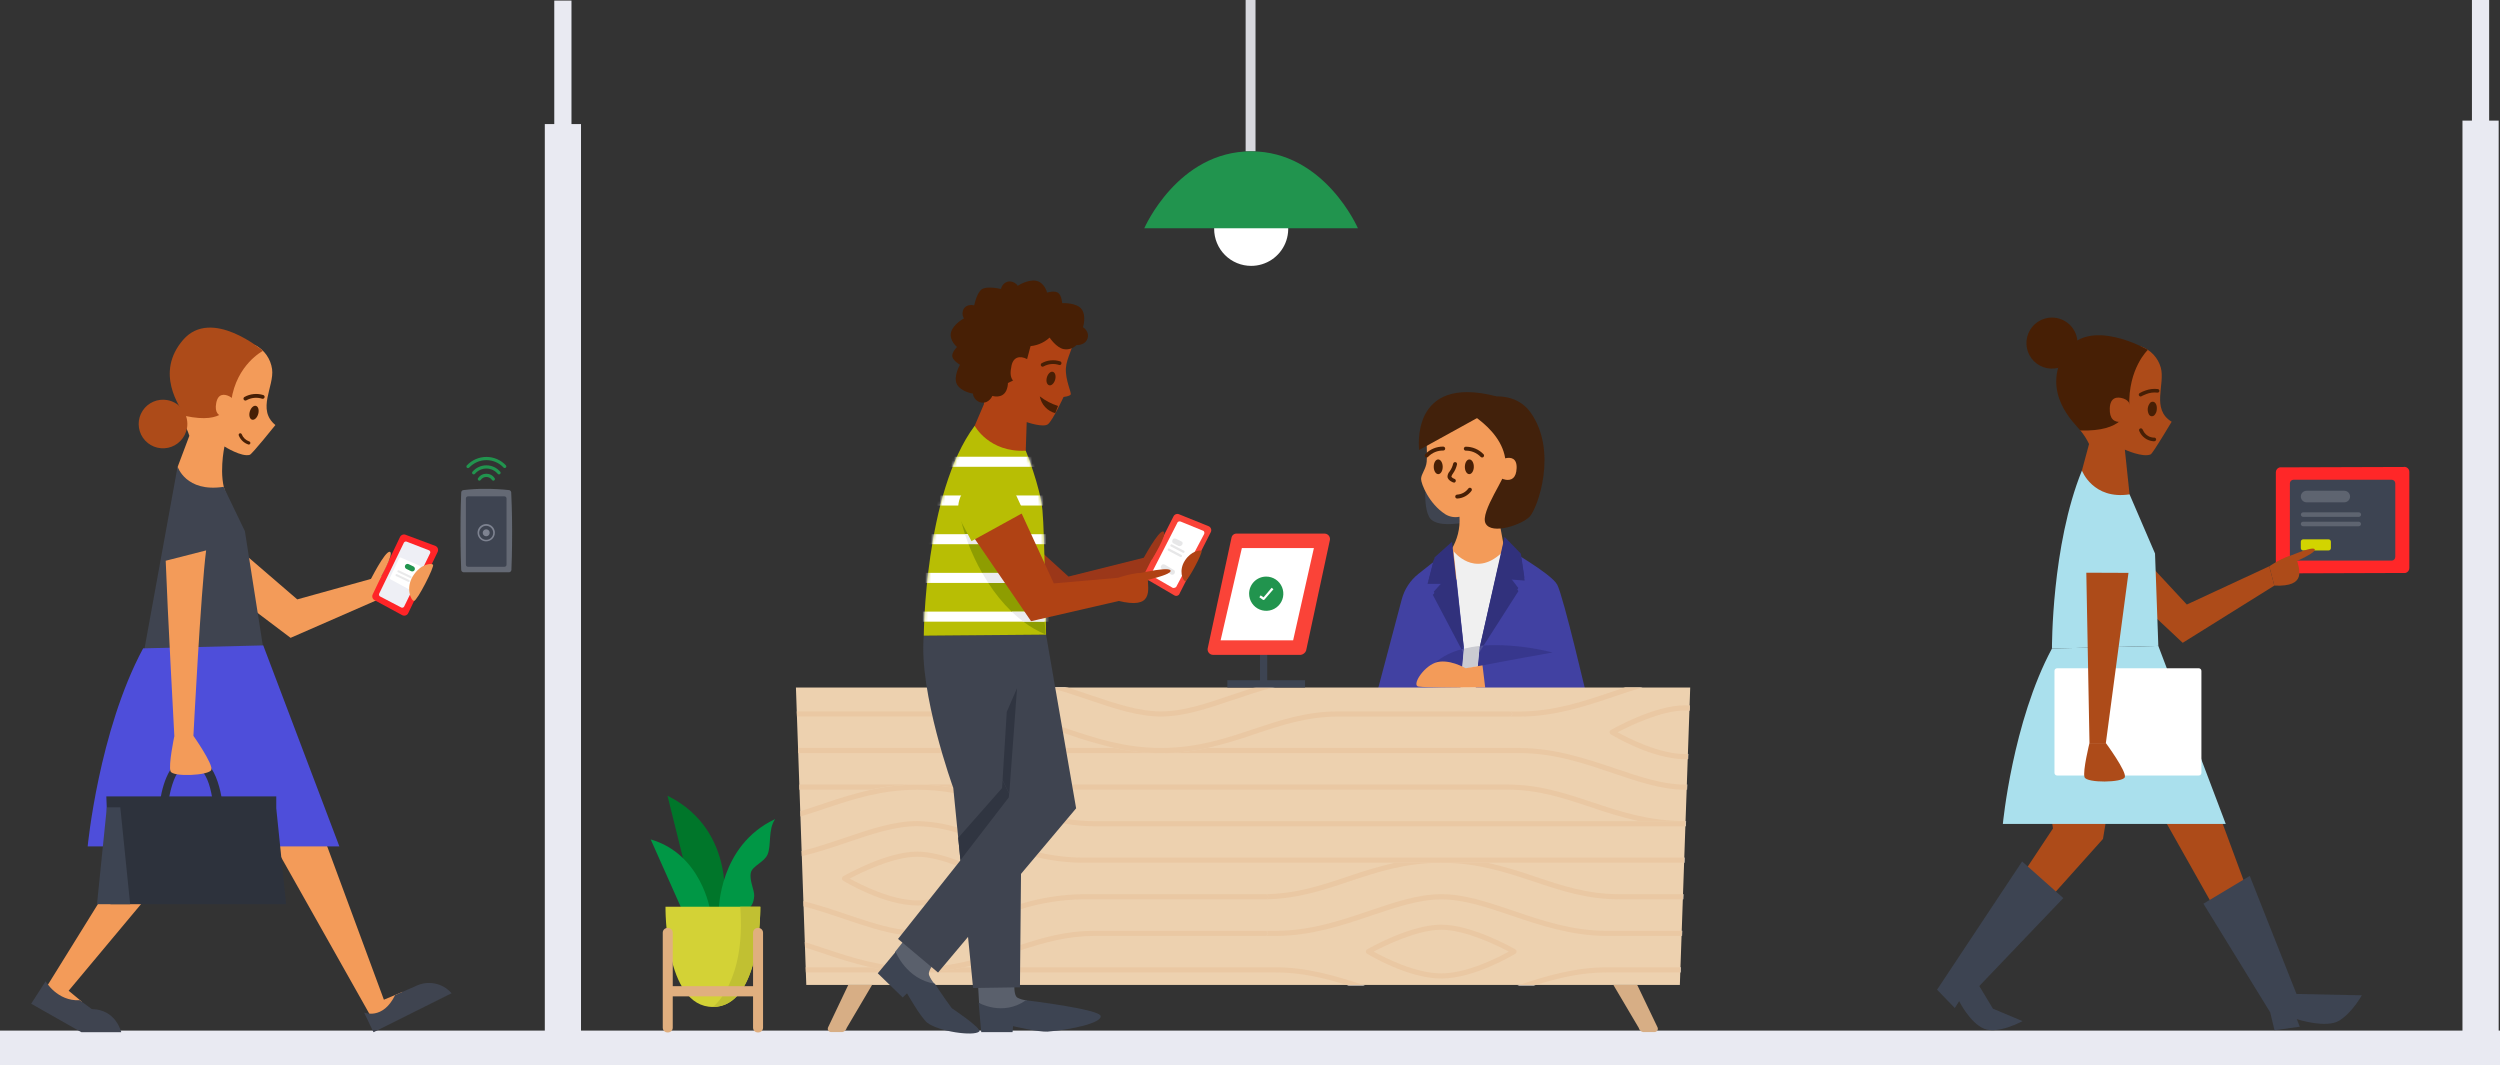 <?xml version="1.0" encoding="UTF-8"?> <svg xmlns="http://www.w3.org/2000/svg" width="866" height="369" viewBox="0 0 866 369" fill="none"><rect x="0" y="0" width="866" height="369" fill="#333333" stroke="none"/><g clip-path="url(#clip0_112_1783)"><path d="M533 266C542.13 262.84 550.17 243.43 550.17 243.43C550.17 243.43 541.57 206.43 539.4 202.5C537.23 198.57 521.19 189.5 521.19 189.5L502.99 189.59L491.4 198.74C488.54 200.991 486.49 204.111 485.56 207.63L476.77 240.8C485.34 240.51 496.52 247.01 506.84 253.5C518 260.56 528.24 267.61 533 266Z" fill="#4141A2"></path><path d="M518.94 176.73C516.25 179.48 498.09 184.65 495.08 179.09C492.07 173.53 495.08 161.31 494.24 159.18L518.94 176.73Z" fill="#3F4450"></path><path d="M522 171.53C520.654 172.918 519.488 174.47 518.53 176.15L521.15 190.39C521.15 190.39 518.76 203.27 508.69 202.16C498.62 201.05 502.69 190.48 502.69 190.48C504.825 187.048 505.833 183.033 505.57 179C503.891 179.35 502.142 179.046 500.68 178.15C495 174.51 492.26 167.59 492.26 165.91C492.26 164.23 493.97 162.47 494.2 159.99C494.58 155.73 493.56 150.47 494.89 146.77C495.513 145.062 496.538 143.528 497.878 142.3C499.218 141.071 500.834 140.183 502.59 139.71C502.59 139.71 518.94 140.8 523.45 148.12C527.96 155.44 522 171.53 522 171.53Z" fill="#F39B59"></path><path d="M529.85 179C527.16 181.75 516.8 185.33 514.63 181.37C512.46 177.41 522.34 164.49 521.52 162.37C522.74 148.78 504.99 140.83 504.99 140.83C504.99 140.83 521.75 131.83 529.99 142.6C539.91 156.15 532.55 176.24 529.85 179Z" fill="#42210B"></path><path d="M507.43 161.57C507.37 162.98 508.03 164.17 508.88 164.24C509.73 164.31 510.48 163.24 510.53 161.82C510.58 160.4 509.93 159.22 509.07 159.15C508.21 159.08 507.48 160.15 507.43 161.57Z" fill="#471F05"></path><path d="M504.77 172.7C504.681 172.7 504.592 172.682 504.51 172.648C504.427 172.614 504.352 172.564 504.289 172.501C504.226 172.438 504.176 172.363 504.142 172.28C504.108 172.198 504.09 172.109 504.09 172.02C504.09 171.839 504.161 171.665 504.289 171.536C504.416 171.406 504.589 171.333 504.77 171.33C505.529 171.282 506.268 171.069 506.935 170.704C507.602 170.34 508.18 169.833 508.63 169.22C508.739 169.075 508.9 168.98 509.079 168.955C509.259 168.929 509.44 168.976 509.585 169.085C509.73 169.194 509.825 169.355 509.85 169.535C509.876 169.714 509.829 169.895 509.72 170.04C509.142 170.821 508.398 171.464 507.543 171.924C506.687 172.384 505.74 172.649 504.77 172.7V172.7Z" fill="#471F05"></path><path d="M513.39 158.47C513.291 158.47 513.194 158.448 513.104 158.407C513.014 158.365 512.934 158.305 512.87 158.23C512.198 157.538 511.39 156.993 510.496 156.628C509.603 156.263 508.644 156.087 507.68 156.11C507.513 156.09 507.358 156.009 507.246 155.883C507.135 155.756 507.073 155.594 507.073 155.425C507.073 155.256 507.135 155.094 507.246 154.967C507.358 154.841 507.513 154.76 507.68 154.74C508.84 154.727 509.991 154.952 511.06 155.401C512.13 155.85 513.097 156.513 513.9 157.35C513.964 157.42 514.012 157.502 514.042 157.591C514.073 157.681 514.084 157.776 514.075 157.87C514.067 157.964 514.039 158.055 513.993 158.138C513.948 158.221 513.885 158.293 513.81 158.35C513.688 158.437 513.54 158.479 513.39 158.47V158.47Z" fill="#471F05"></path><path d="M499.75 161.57C499.8 162.98 499.15 164.17 498.29 164.24C497.43 164.31 496.7 163.24 496.65 161.82C496.6 160.4 497.24 159.22 498.1 159.15C498.96 159.08 499.7 160.15 499.75 161.57Z" fill="#471F05"></path><path d="M494.24 158.47C494.079 158.472 493.922 158.415 493.8 158.31C493.725 158.253 493.662 158.181 493.617 158.098C493.571 158.015 493.543 157.924 493.534 157.83C493.526 157.736 493.537 157.641 493.567 157.551C493.598 157.462 493.646 157.38 493.71 157.31C494.513 156.473 495.48 155.81 496.55 155.361C497.619 154.912 498.77 154.687 499.93 154.7C500.109 154.707 500.279 154.781 500.406 154.907C500.534 155.032 500.61 155.201 500.62 155.38C500.621 155.469 500.605 155.558 500.572 155.641C500.539 155.724 500.49 155.8 500.428 155.864C500.366 155.928 500.291 155.979 500.209 156.014C500.127 156.05 500.039 156.069 499.95 156.07C498.985 156.047 498.027 156.223 497.133 156.588C496.24 156.953 495.432 157.498 494.76 158.19C494.7 158.273 494.623 158.342 494.532 158.39C494.442 158.439 494.342 158.466 494.24 158.47Z" fill="#471F05"></path><path d="M503.63 167.12H503.41C503.23 167.06 501.68 166.5 501.41 165.26C501.392 164.54 501.653 163.841 502.14 163.31C502.731 162.508 503.15 161.592 503.37 160.62C503.409 160.444 503.513 160.289 503.661 160.187C503.81 160.085 503.992 160.043 504.17 160.07C504.258 160.087 504.342 160.121 504.417 160.17C504.492 160.22 504.556 160.283 504.607 160.358C504.657 160.432 504.692 160.516 504.709 160.603C504.727 160.691 504.727 160.782 504.71 160.87C504.458 162.02 503.971 163.106 503.28 164.06C503.049 164.36 502.873 164.699 502.76 165.06C502.81 165.37 503.4 165.73 503.81 165.87C503.968 165.918 504.102 166.022 504.189 166.162C504.276 166.302 504.309 166.469 504.282 166.631C504.255 166.794 504.17 166.941 504.043 167.046C503.916 167.15 503.755 167.205 503.59 167.2L503.63 167.12Z" fill="#471F05"></path><path d="M511.83 144.72L491.6 155.88C491.6 155.88 488.07 129.4 518.38 137.3L511.83 144.72Z" fill="#42210B"></path><path d="M502.71 188.53L496.64 193.97L494.5 202.25H499.75L496.32 206.04L506.88 226.09L502.71 188.53Z" fill="#31317C"></path><path d="M521.16 186.82L526.89 192.71L528.14 201.11L522.9 200.71L525.99 204.76L512.34 226.09L521.16 186.82Z" fill="#31317C"></path><path d="M503.49 190.92C503.49 190.92 510.69 200.29 520.04 191.62L512.47 224.73L509.35 258L504.35 256L507.12 224.75L503.52 190.94" fill="#F0F0F0"></path><path d="M502.98 187.66L496.98 193.03L494.87 201.2H500.05L496.66 204.94L507.09 224.73L502.98 187.66Z" fill="#31317C"></path><path d="M521.18 185.97L526.83 191.79L528.06 200.08L522.9 199.69L525.94 203.68L512.47 224.73L521.18 185.97Z" fill="#31317C"></path><path d="M521.54 166.19C523.62 166.5 525.24 165.58 525.36 162.13C525.48 158.68 523.36 158.26 521.31 158.78C519.26 159.3 518.68 160.78 518.87 162.78C519.06 164.78 519.46 165.85 521.54 166.16" fill="#F39B59"></path><path d="M507.07 224.69L506.74 224.78L506.88 226.09L506.26 224.91C502.919 225.758 499.808 227.336 497.15 229.53C498.101 229.399 499.06 229.338 500.02 229.35C502.308 229.298 504.564 229.902 506.52 231.09L507.09 224.73L507.07 224.69ZM512.75 224.35L512.48 224.77L512.36 226.1L512.75 224.35ZM518.34 223.47C516.89 223.47 515.42 223.47 513.95 223.64L512.36 226.12L511.92 230.82C520.69 229.06 537.82 226.02 537.82 226.02C531.451 224.399 524.912 223.543 518.34 223.47" fill="#37378D"></path><path d="M506.74 224.78L506.26 224.91L506.88 226.09L506.74 224.78Z" fill="#4F5099"></path><path d="M513.94 223.6L513.15 223.67L512.74 224.31L512.35 226.06L513.94 223.58" fill="#4F5099"></path><path d="M512.7 223.71C510.805 223.911 508.927 224.245 507.08 224.71V224.71L506.51 231.07C506.833 231.272 507.143 231.492 507.44 231.73C508.26 231.51 509.85 231.17 511.9 230.73L512.34 226.03L512.46 224.7L512.69 223.7" fill="#CACBD1"></path><path d="M513.15 223.67H512.7L512.47 224.67L512.74 224.25L513.15 223.61" fill="#4F5099"></path><path d="M514.47 238.15L505.56 238.23C505.56 238.23 493.74 238.17 491.37 237.83C489 237.49 492.76 231.27 497.11 229.59C501.64 227.91 507.68 231.48 507.68 231.48L513.54 230.48L514.47 238.15Z" fill="#F39B59"></path><path d="M870 357H0V369H870V357Z" fill="#E9EAF2"></path><path d="M197.96 0.2H192V363.08H197.96V0.2Z" fill="#E9EAF2"></path><path d="M201.26 42.98H188.72V363.07H201.26V42.98Z" fill="#E9EAF2"></path><path d="M862.24 -1H856.28V361.88H862.24V-1Z" fill="#E9EAF2"></path><path d="M865.54 41.78H853V361.87H865.54V41.78Z" fill="#E9EAF2"></path><path d="M420.58 79.27C420.58 76.732 421.332 74.252 422.742 72.142C424.152 70.032 426.156 68.388 428.5 67.417C430.845 66.445 433.424 66.191 435.913 66.686C438.402 67.181 440.688 68.403 442.482 70.198C444.276 71.992 445.498 74.278 445.993 76.767C446.488 79.256 446.234 81.835 445.263 84.18C444.292 86.524 442.648 88.528 440.538 89.938C438.428 91.347 435.948 92.1 433.41 92.1C431.725 92.101 430.056 91.77 428.499 91.126C426.941 90.482 425.527 89.537 424.335 88.345C423.143 87.153 422.198 85.739 421.554 84.181C420.91 82.624 420.579 80.955 420.58 79.27V79.27Z" fill="white"></path><path d="M434.91 0H431.49V52.42H434.91V0Z" fill="#D7D8DE"></path><path d="M396.38 79.07C396.38 79.07 407.91 52.42 433.38 52.42C458.85 52.42 470.38 79.07 470.38 79.07H396.38Z" fill="#21944E"></path><path d="M134.65 206.09L100.66 220.95L68.11 196.38L72.11 181.06L102.97 207.63L133.32 199.2L134.65 206.09Z" fill="#F39B59"></path><path d="M139.38 213.12L129.8 207.93C129.444 207.755 129.171 207.448 129.038 207.074C128.906 206.701 128.924 206.29 129.09 205.93L138.57 186C138.749 185.635 139.065 185.356 139.449 185.223C139.833 185.09 140.254 185.114 140.62 185.29L150.91 189.14C151.262 189.319 151.532 189.626 151.665 189.998C151.797 190.37 151.781 190.779 151.62 191.14L141.43 212.35C141.348 212.537 141.229 212.705 141.081 212.846C140.933 212.986 140.758 213.095 140.567 213.167C140.376 213.239 140.173 213.271 139.969 213.263C139.765 213.255 139.565 213.207 139.38 213.12V213.12Z" fill="#FF2427"></path><path d="M139 210.44L131.7 206.63C131.521 206.544 131.384 206.39 131.318 206.202C131.253 206.015 131.264 205.809 131.35 205.63L139.9 188C139.99 187.825 140.144 187.69 140.329 187.623C140.515 187.556 140.719 187.562 140.9 187.64L148.63 190.64C148.719 190.682 148.8 190.741 148.866 190.814C148.933 190.887 148.984 190.972 149.018 191.065C149.051 191.158 149.066 191.257 149.061 191.355C149.056 191.454 149.032 191.551 148.99 191.64L139.99 210.12C139.895 210.287 139.74 210.413 139.557 210.472C139.374 210.532 139.175 210.52 139 210.44V210.44Z" fill="#EEEFF5"></path><path d="M135.08 200.11L138.31 193.35C138.334 193.299 138.367 193.253 138.409 193.215C138.45 193.177 138.499 193.148 138.553 193.129C138.606 193.11 138.662 193.103 138.718 193.106C138.775 193.11 138.83 193.125 138.88 193.15L145.44 196C145.542 196.05 145.62 196.137 145.657 196.244C145.694 196.351 145.688 196.468 145.64 196.57L142.21 203.93C142.188 203.982 142.155 204.029 142.113 204.068C142.072 204.107 142.023 204.137 141.969 204.155C141.915 204.174 141.858 204.182 141.802 204.177C141.745 204.173 141.69 204.157 141.64 204.13L135.27 200.68C135.22 200.656 135.175 200.621 135.138 200.579C135.101 200.537 135.073 200.488 135.055 200.435C135.037 200.382 135.03 200.326 135.035 200.27C135.039 200.214 135.054 200.16 135.08 200.11" fill="white"></path><path d="M142.41 197.86L140.77 197.07C140.551 196.965 140.383 196.778 140.302 196.549C140.222 196.32 140.235 196.069 140.34 195.85C140.445 195.631 140.632 195.463 140.861 195.382C141.09 195.302 141.341 195.315 141.56 195.42L143.2 196.21C143.419 196.315 143.587 196.502 143.668 196.731C143.748 196.96 143.735 197.211 143.63 197.43C143.525 197.649 143.338 197.817 143.109 197.898C142.88 197.978 142.629 197.965 142.41 197.86Z" fill="#21944E"></path><path d="M142.06 200.22L137.85 198.22C137.766 198.177 137.701 198.103 137.671 198.013C137.641 197.923 137.648 197.825 137.69 197.74C137.71 197.697 137.739 197.659 137.774 197.628C137.81 197.596 137.851 197.572 137.896 197.558C137.941 197.543 137.988 197.537 138.035 197.541C138.082 197.545 138.128 197.558 138.17 197.58L142.37 199.58C142.454 199.623 142.519 199.697 142.549 199.787C142.578 199.877 142.572 199.975 142.53 200.06C142.511 200.102 142.483 200.14 142.449 200.172C142.415 200.204 142.374 200.228 142.331 200.244C142.287 200.26 142.24 200.267 142.194 200.264C142.147 200.262 142.102 200.25 142.06 200.23" fill="#E9E9EA"></path><path d="M141.41 201.55L137.21 199.55C137.167 199.53 137.129 199.501 137.097 199.466C137.066 199.431 137.041 199.39 137.026 199.345C137.01 199.301 137.003 199.253 137.005 199.206C137.008 199.159 137.02 199.113 137.04 199.07C137.06 199.027 137.089 198.989 137.124 198.957C137.159 198.926 137.2 198.901 137.245 198.886C137.289 198.87 137.337 198.863 137.384 198.865C137.431 198.868 137.477 198.88 137.52 198.9L141.72 200.9C141.804 200.943 141.869 201.017 141.901 201.106C141.932 201.195 141.928 201.294 141.89 201.38C141.87 201.423 141.841 201.461 141.806 201.492C141.77 201.524 141.729 201.548 141.684 201.563C141.639 201.578 141.592 201.583 141.545 201.579C141.498 201.576 141.452 201.562 141.41 201.54" fill="#E9E9EA"></path><path d="M128.13 201.29C128.13 201.29 133.36 190.75 135.04 191.15C136.72 191.55 131.41 200.83 131.41 200.83L128.13 201.29Z" fill="#F39B59"></path><path d="M150 195.6C150.6 196.23 144.47 208.22 143.42 208.15C142.37 208.08 140.42 203.71 143.06 199.51C145.7 195.31 149.39 195 150 195.6Z" fill="#F39B59"></path><path d="M86.54 157.54C83.74 158.44 77.75 154.66 77.75 154.66C77.75 154.66 75.52 165.08 78.42 171.34C78.42 171.34 78.86 183.76 69.42 180.68C59.98 177.6 61.59 161.59 61.59 161.59L65.59 150.96C65.022 149.158 64.229 147.434 63.23 145.83C63.23 145.83 60.88 129.26 66.72 123.22C72.56 117.18 88.38 119.53 88.38 119.53C89.954 120.349 91.309 121.534 92.331 122.985C93.352 124.437 94.01 126.112 94.25 127.87C95.05 133.87 88.8 141.87 95.4 147.23C95.4 147.23 87.35 157.29 86.54 157.54" fill="#F39B59"></path><path d="M89.47 143.31C89.13 144.64 88.18 145.57 87.36 145.39C86.54 145.21 86.15 144 86.5 142.67C86.85 141.34 87.79 140.4 88.61 140.58C89.43 140.76 89.82 141.98 89.47 143.31Z" fill="#471F05"></path><path d="M85 138.76C85.131 138.759 85.26 138.721 85.37 138.65C86.194 138.194 87.103 137.912 88.04 137.821C88.978 137.73 89.924 137.832 90.82 138.12C90.99 138.168 91.171 138.146 91.325 138.06C91.479 137.973 91.592 137.83 91.64 137.66C91.688 137.49 91.666 137.308 91.58 137.155C91.494 137.001 91.35 136.888 91.18 136.84C90.099 136.502 88.959 136.39 87.832 136.511C86.706 136.631 85.616 136.981 84.63 137.54C84.558 137.588 84.495 137.65 84.447 137.723C84.399 137.795 84.365 137.877 84.348 137.962C84.332 138.048 84.332 138.136 84.349 138.221C84.367 138.307 84.401 138.388 84.45 138.46C84.509 138.552 84.59 138.628 84.686 138.681C84.783 138.733 84.891 138.76 85 138.76V138.76Z" fill="#471F05"></path><path d="M50 225L61.52 161.64C61.52 161.64 64.35 170.64 77.44 168.64L84.83 183.99L91.24 224.9L50 225Z" fill="#3F4450"></path><path d="M91.11 121.53C91.11 121.53 81.95 126.19 80.11 138.76C78.9 140.5 78.11 147.08 64.11 144.07C62.27 140.98 53.57 129.18 63.42 117.74C73.27 106.3 91.11 121.53 91.11 121.53Z" fill="#AD4B19"></path><path d="M64.74 148.38C64.442 150.02 63.664 151.535 62.505 152.733C61.346 153.931 59.856 154.758 58.227 155.109C56.597 155.459 54.9 155.318 53.35 154.704C51.8 154.089 50.468 153.028 49.522 151.655C48.576 150.282 48.059 148.66 48.036 146.993C48.013 145.326 48.486 143.689 49.394 142.291C50.301 140.893 51.604 139.796 53.136 139.139C54.668 138.482 56.361 138.294 58 138.6C60.193 139.001 62.138 140.257 63.407 142.09C64.677 143.923 65.166 146.186 64.77 148.38" fill="#AD4B19"></path><path d="M77.69 144.31C75.69 144.18 74.29 142.97 74.89 139.65C75.49 136.33 77.63 136.38 79.45 137.29C81.27 138.2 81.55 139.73 80.94 141.64C80.33 143.55 79.74 144.45 77.69 144.31" fill="#F39B59"></path><path d="M139.48 343.56L135.92 349.89L129.08 353.19L83.12 271.63L105.28 271.39L132.98 346.3L139.48 343.56Z" fill="#F39B59"></path><path d="M68.07 290.19L23.78 343.19L28.37 347L22.67 350.49L15.12 343.49L50.47 286.49C50.47 286.49 49 278.1 47.71 267.31C46.05 253.31 71.8 267.8 71.8 267.8L68.07 290.19Z" fill="#F39B59"></path><path d="M91.19 223.57L117.56 293.2H30.37C30.37 293.2 34.17 253.28 49.58 224.59L91.19 223.57Z" fill="#4E4EDA"></path><path d="M42 357.56H28.2L10.8 347.69L15.8 339.91C15.8 339.91 19.8 346.91 27.64 346.48L31.79 349.55C40.24 349.67 42 357.56 42 357.56Z" fill="#3F4450"></path><path d="M156.43 344.06L129.38 357.56L126.13 350.76C126.13 350.76 132.62 353.44 136.86 344.71L143.93 341.61C145.989 340.57 148.337 340.246 150.601 340.689C152.865 341.133 154.916 342.319 156.43 344.06Z" fill="#3F4450"></path><path d="M95.7 275.88V280.01L99.11 313.21H95.7H87.44H38.26L36.83 275.88H95.7Z" fill="#2D323C"></path><path d="M41.67 279.65H37.01L33.6 313.21H45.08L41.67 279.65Z" fill="#3D4452"></path><path d="M74.34 285.93V283.93C74.16 282.13 74.16 281.23 73.98 279.44C73.44 275.44 72.55 270.29 70.39 267.59C69.948 266.963 69.377 266.437 68.716 266.047C68.055 265.657 67.318 265.411 66.555 265.327C65.793 265.243 65.02 265.322 64.29 265.559C63.56 265.795 62.889 266.184 62.32 266.7C60.16 268.85 58.9 274.05 58.32 277.82C58.112 278.885 57.992 279.965 57.96 281.05V283.39C57.96 284.29 57.78 285 57.78 285.9C57.78 288.77 54.78 288.77 54.78 285.9C54.78 278.72 56.21 269.75 60.16 265.08C63.21 261.49 67.7 260.95 71.16 263.82C74.16 266.34 75.83 271.18 76.72 276.03C77.287 279.29 77.588 282.591 77.62 285.9C77.44 288.77 74.39 288.77 74.39 285.9" fill="#2D323C"></path><path d="M60.4 255.13C60.4 255.03 57.98 210.65 57.4 194.24L71.4 190.66C69.58 204.51 67 254.89 67 254.89C67 254.89 73.88 264.69 73.21 266.66C72.54 268.63 59.88 269.25 59.08 267.19C58.28 265.13 60.36 255.13 60.36 255.13H60.4Z" fill="#F39B59"></path><path d="M177.08 170.53C177.056 170.324 176.96 170.133 176.807 169.992C176.655 169.85 176.457 169.768 176.25 169.76C173.54 169.465 170.816 169.325 168.09 169.34C165.587 169.316 163.085 169.456 160.6 169.76C160.392 169.766 160.193 169.848 160.04 169.989C159.888 170.131 159.792 170.323 159.77 170.53C159.69 172.2 159.52 176.9 159.52 184.05C159.52 191.2 159.69 195.72 159.76 197.47C159.795 197.703 159.918 197.913 160.105 198.057C160.291 198.2 160.526 198.266 160.76 198.24H176.15C176.384 198.269 176.621 198.204 176.808 198.06C176.995 197.916 177.118 197.704 177.15 197.47C177.23 195.72 177.4 191.06 177.4 184.05C177.4 177.04 177.15 172.2 177.08 170.53Z" fill="#646974"></path><path d="M174.75 171.94H162.09C161.698 171.94 161.38 172.258 161.38 172.65V195.62C161.38 196.012 161.698 196.33 162.09 196.33H174.75C175.142 196.33 175.46 196.012 175.46 195.62V172.65C175.46 172.258 175.142 171.94 174.75 171.94Z" fill="#3E4451"></path><path d="M169.35 184.57C169.35 184.754 169.295 184.934 169.193 185.087C169.091 185.24 168.946 185.359 168.776 185.429C168.606 185.5 168.419 185.518 168.239 185.482C168.058 185.446 167.892 185.358 167.762 185.228C167.632 185.098 167.544 184.932 167.508 184.751C167.472 184.571 167.49 184.384 167.561 184.214C167.631 184.044 167.75 183.899 167.903 183.797C168.056 183.694 168.236 183.64 168.42 183.64C168.542 183.639 168.664 183.662 168.777 183.708C168.891 183.754 168.994 183.823 169.081 183.909C169.167 183.996 169.236 184.099 169.282 184.212C169.328 184.326 169.351 184.447 169.35 184.57V184.57Z" fill="#7E8391"></path><path d="M168.42 185.76C168.182 185.76 167.95 185.689 167.752 185.557C167.555 185.425 167.401 185.237 167.31 185.017C167.22 184.797 167.197 184.555 167.244 184.322C167.291 184.089 167.406 183.875 167.575 183.708C167.744 183.541 167.959 183.427 168.192 183.382C168.425 183.337 168.667 183.362 168.886 183.454C169.105 183.547 169.292 183.702 169.423 183.901C169.553 184.099 169.622 184.332 169.62 184.57C169.617 184.887 169.49 185.189 169.265 185.412C169.04 185.635 168.736 185.76 168.42 185.76V185.76ZM168.42 183.91C168.327 183.899 168.233 183.907 168.144 183.935C168.054 183.962 167.972 184.009 167.902 184.071C167.832 184.133 167.776 184.209 167.737 184.294C167.699 184.379 167.679 184.472 167.679 184.565C167.679 184.659 167.699 184.751 167.737 184.836C167.776 184.922 167.832 184.998 167.902 185.06C167.972 185.122 168.054 185.168 168.144 185.196C168.233 185.223 168.327 185.232 168.42 185.22C168.513 185.232 168.607 185.223 168.696 185.196C168.786 185.168 168.868 185.122 168.938 185.06C169.008 184.998 169.064 184.922 169.103 184.836C169.141 184.751 169.161 184.659 169.161 184.565C169.161 184.472 169.141 184.379 169.103 184.294C169.064 184.209 169.008 184.133 168.938 184.071C168.868 184.009 168.786 183.962 168.696 183.935C168.607 183.907 168.513 183.899 168.42 183.91V183.91Z" fill="#7E8391"></path><path d="M168.42 187.53C167.827 187.53 167.247 187.354 166.753 187.024C166.26 186.695 165.875 186.226 165.648 185.678C165.421 185.13 165.362 184.527 165.478 183.945C165.593 183.363 165.879 182.828 166.299 182.409C166.718 181.989 167.253 181.703 167.835 181.588C168.417 181.472 169.02 181.531 169.568 181.758C170.116 181.985 170.585 182.37 170.914 182.863C171.244 183.357 171.42 183.937 171.42 184.53C171.42 185.326 171.104 186.089 170.541 186.651C169.979 187.214 169.216 187.53 168.42 187.53ZM168.42 182.14C167.939 182.14 167.47 182.283 167.07 182.55C166.67 182.817 166.359 183.196 166.175 183.64C165.991 184.084 165.943 184.573 166.037 185.044C166.131 185.515 166.362 185.948 166.702 186.288C167.042 186.628 167.475 186.86 167.946 186.953C168.417 187.047 168.906 186.999 169.35 186.815C169.794 186.631 170.174 186.32 170.441 185.92C170.708 185.52 170.85 185.051 170.85 184.57C170.85 183.926 170.594 183.307 170.138 182.852C169.683 182.396 169.065 182.14 168.42 182.14Z" fill="#7E8391"></path><path d="M166.05 166.5C165.94 166.498 165.833 166.467 165.74 166.41C165.619 166.327 165.536 166.2 165.508 166.056C165.48 165.912 165.509 165.762 165.59 165.64C165.906 165.166 166.334 164.777 166.836 164.508C167.339 164.238 167.9 164.098 168.47 164.098C169.04 164.098 169.601 164.238 170.104 164.508C170.606 164.777 171.034 165.166 171.35 165.64C171.432 165.762 171.463 165.912 171.434 166.056C171.406 166.201 171.322 166.328 171.2 166.41C171.14 166.451 171.072 166.479 171 166.494C170.929 166.508 170.855 166.508 170.784 166.495C170.64 166.466 170.512 166.382 170.43 166.26C170.214 165.94 169.923 165.679 169.582 165.498C169.241 165.317 168.861 165.222 168.475 165.222C168.089 165.222 167.709 165.317 167.368 165.498C167.027 165.679 166.736 165.94 166.52 166.26C166.467 166.335 166.396 166.396 166.314 166.438C166.233 166.48 166.142 166.501 166.05 166.5V166.5Z" fill="#21944E"></path><path d="M164.09 164.33C163.953 164.332 163.821 164.282 163.72 164.19C163.664 164.143 163.618 164.085 163.585 164.02C163.552 163.955 163.533 163.884 163.528 163.811C163.523 163.738 163.533 163.665 163.558 163.596C163.582 163.527 163.62 163.464 163.67 163.41C164.262 162.714 164.999 162.155 165.828 161.772C166.658 161.388 167.561 161.19 168.475 161.19C169.389 161.19 170.292 161.388 171.121 161.772C171.951 162.155 172.688 162.714 173.28 163.41C173.377 163.523 173.425 163.669 173.414 163.817C173.402 163.966 173.333 164.103 173.22 164.2C173.107 164.297 172.961 164.345 172.813 164.334C172.664 164.322 172.527 164.253 172.43 164.14C171.944 163.563 171.337 163.1 170.653 162.782C169.969 162.464 169.224 162.299 168.47 162.299C167.716 162.299 166.971 162.464 166.287 162.782C165.603 163.1 164.996 163.563 164.51 164.14C164.458 164.2 164.393 164.248 164.321 164.281C164.248 164.314 164.17 164.331 164.09 164.33V164.33Z" fill="#21944E"></path><path d="M162.11 162.15C161.969 162.151 161.833 162.097 161.73 162C161.626 161.895 161.567 161.753 161.567 161.605C161.567 161.457 161.626 161.315 161.73 161.21C162.597 160.285 163.645 159.547 164.808 159.042C165.972 158.538 167.227 158.278 168.495 158.278C169.763 158.278 171.018 158.538 172.182 159.042C173.345 159.547 174.393 160.285 175.26 161.21C175.351 161.32 175.396 161.461 175.386 161.604C175.376 161.746 175.313 161.879 175.208 161.976C175.103 162.073 174.965 162.127 174.823 162.126C174.68 162.124 174.543 162.069 174.44 161.97C173.678 161.156 172.756 160.506 171.733 160.062C170.709 159.619 169.606 159.39 168.49 159.39C167.374 159.39 166.271 159.619 165.247 160.062C164.224 160.506 163.302 161.156 162.54 161.97C162.486 162.03 162.419 162.077 162.345 162.108C162.271 162.139 162.19 162.153 162.11 162.15V162.15Z" fill="#21944E"></path><path d="M581.9 341.17H279.3L275.71 238.15H585.49L581.9 341.17Z" fill="#EDD1AF"></path><path d="M563.07 238.05L562.78 238.14H568.67L568.99 238.05H563.07" fill="#F7EBDF"></path><path d="M568.71 238.14H562.82L558.91 239.46C548.79 242.88 538.32 246.46 526.36 246.46H522.85C522.974 246.447 523.1 246.46 523.218 246.498C523.337 246.537 523.446 246.6 523.539 246.683C523.632 246.767 523.706 246.869 523.757 246.983C523.808 247.097 523.834 247.22 523.834 247.345C523.834 247.47 523.808 247.593 523.757 247.707C523.706 247.821 523.632 247.923 523.539 248.007C523.446 248.09 523.337 248.153 523.218 248.192C523.1 248.23 522.974 248.243 522.85 248.23H526.36C538.61 248.23 549.7 244.48 559.48 241.17C562.62 240.11 565.7 239.07 568.71 238.17" fill="#EAC8A3"></path><path d="M329.81 271.76H317.73C321.906 271.759 326.075 272.117 330.19 272.83C330.19 272.7 330.01 272.34 329.81 271.76ZM522.1 271.76H371.35L371.66 273.53H522.1C532.97 273.53 541.79 276.53 551.1 279.6C556.493 281.509 561.988 283.119 567.56 284.42H583.62C571.13 284.42 561.23 281.11 551.62 277.91C542.01 274.71 533.17 271.76 522.02 271.76" fill="#EAC8A3"></path><path d="M276.93 273.04L276.94 273.53L276.93 273.04Z" fill="#F7EBDF"></path><path d="M317.73 271.76H276.88V273.04V273.53H301.62C306.89 272.363 312.272 271.769 317.67 271.76" fill="#EAC8A3"></path><path d="M584.48 271.74H584.32L584.26 273.52H584.41L584.48 271.74" fill="#F7EBDF"></path><path d="M325.84 259.09H276.45L276.51 260.87H326.35C326.18 260.29 326.01 259.7 325.84 259.09V259.09ZM526.32 259.09H418.21C407.638 261.463 396.672 261.463 386.1 259.09H369.16L369.47 260.87H526.32C538.25 260.87 548.72 264.41 558.85 267.87C567.5 270.79 575.68 273.56 583.66 273.56H584.26L584.32 271.78H583.66C575.97 271.78 567.93 269.05 559.42 266.17C549.63 262.86 538.55 259.11 526.32 259.11" fill="#EAC8A3"></path><path d="M584.84 261.17H584.69L584.62 262.95H584.78L584.84 261.17V261.17ZM585.27 244.38L585.21 246.15H585.35L585.42 244.38H585.27" fill="#F7EBDF"></path><path d="M583.66 244.32C572.91 244.32 558.66 252.52 558.01 252.87C557.877 252.948 557.767 253.059 557.69 253.192C557.614 253.325 557.574 253.476 557.574 253.63C557.574 253.784 557.614 253.935 557.69 254.068C557.767 254.202 557.877 254.313 558.01 254.39C558.58 254.74 572.18 262.98 583.68 262.98H584.68L584.75 261.2C584.4 261.2 584.06 261.2 583.75 261.2C574.75 261.2 564.07 255.72 560.35 253.65C564.2 251.65 575.35 246.1 583.75 246.1C584.26 246.1 584.75 246.1 585.3 246.15L585.36 244.38C584.82 244.38 584.28 244.32 583.75 244.32" fill="#EAC8A3"></path><path d="M582.74 322.41H582.55L582.49 324.18H582.67L582.74 322.41Z" fill="#F7EBDF"></path><path d="M499.29 309.74C491.29 309.74 483.15 312.51 474.5 315.44C464.38 318.86 453.91 322.44 441.95 322.44H438.44C438.658 322.463 438.861 322.567 439.008 322.73C439.154 322.893 439.236 323.105 439.236 323.325C439.236 323.545 439.154 323.757 439.008 323.92C438.861 324.083 438.658 324.187 438.44 324.21H441.95C454.2 324.21 465.29 320.46 475.07 317.15C483.57 314.27 491.61 311.55 499.29 311.55C506.97 311.55 515.02 314.27 523.54 317.15C533.32 320.46 544.41 324.21 556.63 324.21H582.54L582.6 322.44H556.6C544.67 322.44 534.2 318.9 524.08 315.44C515.42 312.51 507.24 309.74 499.26 309.74" fill="#EAC8A3"></path><path d="M583.17 309.75H582.99L582.93 311.52H583.11L583.17 309.75Z" fill="#F7EBDF"></path><path d="M515.3 298.86H483.18C477.617 300.164 472.129 301.77 466.74 303.67C457.39 306.8 448.57 309.74 437.68 309.74H438.39C438.626 309.728 438.857 309.81 439.032 309.969C439.208 310.127 439.313 310.349 439.325 310.585C439.337 310.821 439.255 311.052 439.096 311.227C438.938 311.403 438.716 311.508 438.48 311.52C449.28 311.38 458.04 308.45 467.3 305.36C476.87 302.16 486.76 298.86 499.24 298.86C511.72 298.86 521.63 302.16 531.24 305.36C540.85 308.56 549.69 311.52 560.84 311.52H582.97L583.03 309.74H560.8C549.94 309.74 541.11 306.8 531.8 303.68C526.403 301.772 520.904 300.163 515.33 298.86" fill="#EAC8A3"></path><path d="M532.06 341.17H526.32L525.59 341.42H531.28L532.06 341.17ZM582.3 335.07H582.11L582.05 336.85H582.24L582.3 335.07Z" fill="#F7EBDF"></path><path d="M582.11 335.07H556.58C545.51 335.07 535.39 338.14 526.32 341.17H532.06C539.73 338.78 547.75 336.85 556.58 336.85H582.05L582.11 335.07" fill="#EAC8A3"></path><path d="M472.15 341.17H466.41L467.18 341.42H472.87L472.15 341.17V341.17ZM279.09 335.07L279.15 336.85L279.09 335.07Z" fill="#F7EBDF"></path><path d="M336.37 335.07H333.79C330.977 335.686 328.133 336.147 325.27 336.45L324.94 336.84L324.57 336.52C322.38 336.73 320.1 336.85 317.73 336.85C312.331 336.838 306.95 336.241 301.68 335.07H279.09L279.15 336.85H336.55L336.37 335.07V335.07ZM441.9 335.07H353.38V336.85H441.9C450.72 336.85 458.74 338.78 466.41 341.17H472.15C463.08 338.17 452.96 335.07 441.9 335.07" fill="#EAC8A3"></path><path d="M499.24 337.18C490.24 337.18 479.56 331.7 475.84 329.63C479.68 327.63 490.84 322.07 499.24 322.07C507.64 322.07 518.8 327.59 522.64 329.63C518.92 331.7 508.21 337.18 499.24 337.18ZM499.24 320.3C488.49 320.3 474.19 328.5 473.59 328.85C473.455 328.924 473.343 329.033 473.264 329.164C473.185 329.296 473.142 329.446 473.14 329.6C473.139 329.755 473.178 329.907 473.253 330.042C473.328 330.177 473.438 330.29 473.57 330.37C474.14 330.72 487.73 338.96 499.24 338.96C510.75 338.96 524.34 330.72 524.91 330.37C525.042 330.29 525.152 330.177 525.227 330.042C525.303 329.907 525.341 329.755 525.34 329.6C525.34 329.447 525.299 329.297 525.222 329.165C525.145 329.034 525.033 328.925 524.9 328.85C524.29 328.5 510 320.3 499.24 320.3" fill="#EAC8A3"></path><path d="M322.64 246.43H276L276.06 248.2H323.06C322.92 247.62 322.79 247.02 322.66 246.43H322.64ZM522.83 246.43H462.93C452.13 246.57 443.37 249.5 434.11 252.59C424.55 255.79 414.66 259.09 402.18 259.09C389.7 259.09 379.79 255.79 370.18 252.59L367.89 251.83L368.24 253.83L369.62 254.29C375.017 256.199 380.515 257.808 386.09 259.11C396.662 261.483 407.628 261.483 418.2 259.11C423.764 257.807 429.252 256.201 434.64 254.3C443.99 251.17 452.82 248.22 463.7 248.22H522.8C522.924 248.233 523.05 248.22 523.168 248.182C523.287 248.143 523.397 248.08 523.489 247.997C523.582 247.913 523.656 247.811 523.707 247.697C523.758 247.583 523.784 247.46 523.784 247.335C523.784 247.21 523.758 247.087 523.707 246.973C523.656 246.859 523.582 246.757 523.489 246.673C523.397 246.59 523.287 246.527 523.168 246.488C523.05 246.45 522.924 246.437 522.8 246.45V246.45" fill="#EAC8A3"></path><path d="M435.14 238L434.55 238.18H440.94L441.63 238.01H435.14V238ZM365.49 238.01V238.23H369.71L368.97 238.01H365.45" fill="#F7EBDF"></path><path d="M440.94 238.14H434.55C431.73 239.02 429.01 239.94 426.38 240.83C417.87 243.71 409.84 246.43 402.16 246.43C394.48 246.43 386.42 243.71 377.91 240.83C375.28 239.94 372.56 239.02 369.75 238.14H365.53L365.64 238.77C369.64 239.9 373.51 241.21 377.34 242.51C386 245.44 394.18 248.2 402.16 248.2C410.14 248.2 418.3 245.44 426.95 242.51C431.51 240.97 436.14 239.4 440.95 238.14" fill="#EAC8A3"></path><path d="M583.61 297.08H583.43L583.37 298.86H583.54L583.61 297.08V297.08ZM277.68 294.8L277.74 296.6L277.67 294.8" fill="#F7EBDF"></path><path d="M359.88 295.29L358.6 296.81C363.993 298.124 369.519 298.812 375.07 298.86H583.37L583.43 297.08H375.07C369.956 297.051 364.861 296.45 359.88 295.29V295.29ZM317.73 284.42C309.73 284.42 301.59 287.18 292.94 290.11C287.94 291.79 282.94 293.5 277.68 294.8L277.75 296.6C283.32 295.24 288.58 293.46 293.51 291.79C302.02 288.91 310.05 286.19 317.73 286.19C322.482 286.315 327.193 287.1 331.73 288.52L331.54 286.62C327.047 285.264 322.392 284.524 317.7 284.42" fill="#EAC8A3"></path><path d="M584 284.42H583.84L583.77 286.19H584L584.06 284.42H584ZM277.2 280.94L277.26 282.78L277.2 280.94Z" fill="#F7EBDF"></path><path d="M369.67 283.65L368.34 285.23C371.971 285.882 375.651 286.217 379.34 286.23H583.81L583.88 284.46H379.29C376.068 284.455 372.852 284.198 369.67 283.69V283.65ZM317.73 271.8C312.332 271.809 306.95 272.403 301.68 273.57C296.112 274.873 290.62 276.482 285.23 278.39C282.53 279.29 279.88 280.18 277.23 280.98L277.29 282.82C280.14 281.97 282.96 281.03 285.83 280.07C295.39 276.88 305.28 273.57 317.76 273.57C322.006 273.571 326.242 273.953 330.42 274.71L330.24 272.92V272.87C326.125 272.157 321.956 271.799 317.78 271.8V271.8" fill="#EAC8A3"></path><path d="M278.75 326.28L278.81 328.16L278.74 326.28" fill="#F7EBDF"></path><path d="M336.14 332.69C333.111 333.462 330.039 334.057 326.94 334.47L325.27 336.47C328.133 336.166 330.977 335.706 333.79 335.09C334.64 334.91 335.48 334.71 336.31 334.5L336.14 332.71V332.69ZM278.78 326.31L278.85 328.19C280.96 328.85 283.07 329.56 285.21 330.27C290.606 332.181 296.105 333.79 301.68 335.09C306.95 336.261 312.331 336.858 317.73 336.87C320.1 336.87 322.38 336.75 324.57 336.54L322.64 334.92C321.05 335.03 319.41 335.09 317.73 335.09C305.25 335.09 295.35 331.79 285.73 328.59C283.38 327.8 281.07 327.03 278.73 326.31H278.78ZM438.34 322.43H378.44C369.12 322.55 361.31 324.75 353.44 327.34V329.21C361.64 326.52 369.66 324.21 379.3 324.21H438.4C438.618 324.187 438.821 324.083 438.968 323.92C439.114 323.757 439.196 323.545 439.196 323.325C439.196 323.105 439.114 322.893 438.968 322.73C438.821 322.566 438.618 322.463 438.4 322.44" fill="#EAC8A3"></path><path d="M278.26 312.13L278.33 313.97L278.27 312.14" fill="#F7EBDF"></path><path d="M278.29 312.14L278.35 313.97C283.35 315.25 288.18 316.88 292.92 318.49C299.59 320.74 305.97 322.9 312.2 323.78L313.49 322.15C307.1 321.41 300.49 319.15 293.49 316.81C288.72 315.19 283.65 313.48 278.29 312.14V312.14ZM438.39 309.74H375.07C367.785 309.856 360.552 310.987 353.58 313.1V314.94C360.546 312.777 367.787 311.626 375.08 311.52H438.49C438.726 311.508 438.948 311.403 439.106 311.227C439.265 311.052 439.347 310.821 439.335 310.585C439.323 310.349 439.218 310.127 439.043 309.969C438.867 309.81 438.636 309.728 438.4 309.74" fill="#EAC8A3"></path><path d="M317.73 295C306.98 295 292.68 303.2 292.08 303.55C291.95 303.631 291.842 303.743 291.768 303.877C291.693 304.011 291.654 304.162 291.654 304.315C291.654 304.468 291.693 304.619 291.768 304.753C291.842 304.887 291.95 304.999 292.08 305.08C292.65 305.43 306.25 313.66 317.75 313.66C318.62 313.66 319.5 313.61 320.38 313.53L321.97 311.53C320.575 311.762 319.164 311.882 317.75 311.89C308.75 311.89 298.08 306.4 294.36 304.34C298.2 302.29 309.36 296.78 317.75 296.78C321.99 296.78 326.92 298.18 331.26 299.83L332.43 298.35C327.82 296.56 322.43 295 317.75 295" fill="#EAC8A3"></path><path d="M286.84 355.89C286.76 356.067 286.727 356.262 286.743 356.456C286.76 356.65 286.825 356.836 286.933 356.998C287.04 357.16 287.188 357.292 287.36 357.381C287.533 357.471 287.726 357.515 287.92 357.51H291.86C292.207 357.421 292.524 357.24 292.777 356.987C293.03 356.734 293.211 356.417 293.3 356.07L302.09 341.17H293.84L286.84 355.89Z" fill="#D7AE85"></path><path d="M574.18 355.89C574.26 356.067 574.293 356.262 574.277 356.456C574.26 356.65 574.195 356.836 574.087 356.998C573.98 357.16 573.832 357.292 573.66 357.381C573.487 357.471 573.294 357.515 573.1 357.51H569.1C568.755 357.419 568.44 357.238 568.189 356.985C567.937 356.732 567.758 356.416 567.67 356.07L558.87 341.17H567.13L574.18 355.89Z" fill="#D7AE85"></path><path d="M438.97 210.14H436.46V236.88H438.97V210.14Z" fill="#3D4452"></path><path d="M452.07 238.15H425.15V235.63H452.07V238.15Z" fill="#3D4452"></path><path d="M450.64 226.84H420.12C419.856 226.827 419.598 226.76 419.362 226.642C419.126 226.524 418.917 226.358 418.749 226.155C418.58 225.951 418.456 225.715 418.384 225.461C418.312 225.208 418.294 224.941 418.33 224.68L426.59 186.27C426.663 185.854 426.885 185.48 427.214 185.216C427.544 184.953 427.959 184.819 428.38 184.84H458.89C459.154 184.85 459.413 184.915 459.65 185.032C459.887 185.148 460.098 185.313 460.267 185.515C460.437 185.718 460.562 185.954 460.635 186.208C460.708 186.462 460.727 186.728 460.69 186.99L452.43 225.4C452.277 225.772 452.033 226.099 451.72 226.35C451.407 226.602 451.036 226.771 450.64 226.84" fill="#FA4338"></path><path d="M447.94 221.81H422.82L430.18 189.86H455.13L447.94 221.81Z" fill="white"></path><path d="M438.61 199.73C439.783 199.728 440.931 200.074 441.907 200.725C442.884 201.375 443.645 202.3 444.096 203.384C444.546 204.467 444.665 205.66 444.437 206.811C444.21 207.962 443.646 209.019 442.817 209.85C441.988 210.68 440.931 211.246 439.781 211.475C438.63 211.705 437.437 211.588 436.353 211.14C435.269 210.691 434.342 209.931 433.69 208.956C433.038 207.98 432.69 206.833 432.69 205.66C432.69 204.089 433.313 202.582 434.423 201.47C435.533 200.359 437.039 199.733 438.61 199.73V199.73Z" fill="#21944E"></path><path d="M437.71 207.85L437.48 207.78L436.23 206.88L436.69 206.23L437.69 206.92L440.5 203.6L441.11 204.12L438 207.71C437.964 207.752 437.919 207.786 437.869 207.81C437.819 207.834 437.765 207.848 437.71 207.85V207.85Z" fill="white"></path><path d="M241.06 315.31H250.71C250.71 315.31 255.56 287.72 231.22 275.64L241.06 315.31Z" fill="#00762A"></path><path d="M257.58 315.31C257.58 315.31 260.96 315.31 261.25 310.36C261.37 308.31 259.45 304.89 260.12 302.2C260.66 299.99 264.79 298.57 265.88 296.01C267.26 292.79 265.98 287.37 268.51 283.73C249 292.86 249 315.31 249 315.31H257.56" fill="#009745"></path><path d="M236.36 315.31H246C246 315.31 243 295.86 225.4 290.77L236.33 315.31" fill="#009745"></path><path d="M263.37 314.1H230.53C230.53 314.1 230.05 348.81 246.95 348.81C263.85 348.81 263.37 314.1 263.37 314.1Z" fill="#D3D236"></path><path d="M263.37 314.1H256.43C258.43 340.35 246.95 348.81 246.95 348.81C262.95 348.81 263.37 317.81 263.37 314.4V314.1" fill="#C1C032"></path><path d="M263.45 341.61H230.45V345.14H263.45V341.61Z" fill="#E0AF7F"></path><path d="M231.4 321.44H231.22C230.314 321.44 229.58 322.174 229.58 323.08V356C229.58 356.906 230.314 357.64 231.22 357.64H231.4C232.306 357.64 233.04 356.906 233.04 356V323.08C233.04 322.174 232.306 321.44 231.4 321.44Z" fill="#E0AF7F"></path><path d="M262.68 321.44H262.5C261.594 321.44 260.86 322.174 260.86 323.08V356C260.86 356.906 261.594 357.64 262.5 357.64H262.68C263.586 357.64 264.32 356.906 264.32 356V323.08C264.32 322.174 263.586 321.44 262.68 321.44Z" fill="#E0AF7F"></path><path d="M369.22 127.58C369.45 123.81 372.1 120.13 371.74 117.32C370.96 111.41 364.35 108.69 364.35 108.69C364.35 108.69 348.86 106.31 343.13 112.22C337.4 118.13 339.63 134.33 339.63 134.33C340.98 136.33 340.85 139.98 340.85 139.98L337.63 147.49V156.71L350.02 159.71L355.32 156.12L355.65 146.22C355.65 146.22 361.36 148.22 363.01 146.95C364.66 145.68 368.42 137.51 368.42 137.51C368.42 137.51 370.51 137.28 370.88 136.67C371.25 136.06 369 131.72 369.22 127.58Z" fill="#B04214"></path><path d="M365.52 131.46C365.18 132.76 364.25 133.67 363.45 133.46C362.65 133.25 362.27 132.09 362.62 130.79C362.97 129.49 363.89 128.58 364.69 128.79C365.49 129 365.86 130.16 365.52 131.46Z" fill="#471F05"></path><path d="M361 127C360.846 126.958 360.711 126.862 360.62 126.73C360.528 126.585 360.497 126.41 360.532 126.241C360.568 126.073 360.667 125.926 360.81 125.83C361.775 125.284 362.843 124.944 363.946 124.831C365.049 124.717 366.164 124.833 367.22 125.17C367.303 125.193 367.381 125.232 367.449 125.286C367.516 125.339 367.573 125.405 367.615 125.481C367.657 125.556 367.683 125.639 367.693 125.725C367.702 125.811 367.694 125.897 367.67 125.98C367.65 126.065 367.612 126.144 367.559 126.213C367.506 126.282 367.439 126.339 367.363 126.38C367.287 126.422 367.202 126.447 367.116 126.454C367.029 126.461 366.942 126.449 366.86 126.42C365.985 126.132 365.061 126.027 364.144 126.111C363.227 126.196 362.338 126.468 361.53 126.91C361.454 126.963 361.367 126.999 361.275 127.014C361.183 127.03 361.09 127.025 361 127V127Z" fill="#471F05"></path><path d="M376.71 117.26C375.88 119.75 372.88 119.54 372.88 119.54C372.313 120.11 371.617 120.535 370.851 120.778C370.085 121.022 369.272 121.077 368.48 120.94C365.85 120.42 363.59 116.94 363.59 116.94C361.486 118.888 358.718 119.961 355.85 119.94C354.693 119.937 353.551 119.674 352.51 119.17C352.51 120.27 348.45 129.7 348.45 129.7C348.89 130.576 349.127 131.539 349.144 132.519C349.161 133.498 348.958 134.469 348.55 135.36C347.12 138.26 343.76 137.14 343.76 137.14C343.76 137.14 342.6 139.85 339.95 139.45C339.19 139.319 338.492 138.945 337.962 138.384C337.432 137.824 337.098 137.106 337.01 136.34C337.01 136.34 333.01 135.76 331.53 133.21C330.05 130.66 332.53 126.34 332.53 126.34C332.53 126.34 330.22 125.03 329.89 123.58C329.56 122.13 331.5 120.19 331.5 120.19C331.5 120.19 328.69 117.89 329.44 115.08C330.19 112.27 333.9 110.3 333.9 110.3C333.578 109.767 333.413 109.154 333.423 108.531C333.434 107.909 333.62 107.302 333.96 106.78C335.19 105.14 337.46 105.78 337.46 105.78C337.46 105.78 338.28 101.56 340.05 100.24C341.82 98.92 346.75 100.1 346.75 100.1C346.87 99.472 347.17 98.893 347.614 98.433C348.058 97.973 348.627 97.652 349.25 97.51C349.884 97.432 350.527 97.529 351.109 97.792C351.691 98.055 352.19 98.473 352.55 99C352.55 99 356.04 96.68 358.95 97.27C361.86 97.86 362.71 101.35 362.71 101.35C362.71 101.35 365.36 100.53 366.57 101.46C367.78 102.39 367.94 105 367.94 105C367.94 105 373.05 104.75 374.72 107.16C376.39 109.57 375.15 113.34 375.15 113.34C375.15 113.34 377.53 114.78 376.71 117.26Z" fill="#471F05"></path><path d="M360.19 137.31C360.439 138.689 361.075 139.968 362.024 140.999C362.973 142.03 364.196 142.769 365.55 143.13L366.5 140.62C364.217 139.899 362.081 138.779 360.19 137.31" fill="#471F05"></path><path d="M346.86 133.78L354.25 130.19L357.9 116.43L345.95 118.1L346.86 133.78Z" fill="#471F05"></path><path d="M351.7 337.05C351.7 337.05 350.5 344.81 352.57 345.67C353.544 346.141 354.593 346.435 355.67 346.54L357.57 351.71L345.15 353.78L339.15 347.4L338.63 338.26L351.7 337.05Z" fill="#5A606C"></path><path d="M362.83 357.36C359.72 357.53 350.92 355.46 350.92 355.46L350.75 357.53H339.9L339 347.35C339 347.35 347.29 352.18 355.4 346.49C355.4 346.49 381.28 349.59 381.28 352.01C381.46 354.42 371.11 356.67 362.83 357.36Z" fill="#3D4452"></path><path d="M326.49 330.08C326.49 330.08 320.98 335.83 321.84 337.81C322.278 338.884 322.897 339.875 323.67 340.74L321.13 346.07L310.18 338.54L310.07 329.7L315.71 322.56L326.49 330.08Z" fill="#5A606C"></path><path d="M321.13 354.21C318.71 352.09 314.2 344.08 314.2 344.08L312.69 345.51L304.06 337.15L310.25 329.71C310.25 329.71 313.93 339.21 323.84 340.76C323.84 340.76 326.28 344.6 329.69 349.23C329.69 349.23 340.18 356.23 339.21 357.32C337.33 359.07 325 357.31 321.13 354.21Z" fill="#3D4452"></path><path d="M354.46 219.84L353.31 342L337.08 342.25L330.21 272.93C330.21 272.93 318.21 239.93 320 220.25L354.46 219.89" fill="#3F4450"></path><path d="M401 192L370.13 199.72L339.75 172.1L335.26 187.35L363.08 209.79C364.432 210.849 366.036 211.539 367.735 211.791C369.433 212.044 371.169 211.85 372.77 211.23L402.21 199.23L401 192Z" fill="#9B3719"></path><path d="M408.67 205.48L419.44 184.3C419.608 183.939 419.626 183.526 419.492 183.152C419.357 182.777 419.079 182.471 418.72 182.3L408.49 178.17C408.311 178.085 408.118 178.037 407.921 178.028C407.723 178.018 407.526 178.048 407.34 178.115C407.155 178.181 406.984 178.284 406.838 178.417C406.692 178.551 406.574 178.711 406.49 178.89L396.49 198.63C396.324 198.99 396.306 199.401 396.438 199.774C396.571 200.148 396.844 200.455 397.2 200.63L406.72 206.19C406.887 206.306 407.079 206.38 407.281 206.406C407.483 206.432 407.688 206.41 407.879 206.34C408.07 206.271 408.242 206.156 408.379 206.006C408.517 205.857 408.617 205.676 408.67 205.48V205.48Z" fill="#FA4338"></path><path d="M407.42 203.33L417.11 185C417.188 184.822 417.213 184.625 417.181 184.433C417.149 184.241 417.062 184.063 416.93 183.92L409.03 180.69C408.852 180.612 408.655 180.587 408.463 180.619C408.271 180.651 408.093 180.738 407.95 180.87L398.95 198.46C398.872 198.638 398.847 198.835 398.879 199.027C398.911 199.219 398.998 199.397 399.13 199.54L406.31 203.67C406.71 203.708 407.11 203.586 407.42 203.33Z" fill="white"></path><path d="M408.31 189.15C408.445 189.194 408.589 189.206 408.729 189.185C408.87 189.164 409.003 189.111 409.12 189.03C409.301 188.938 409.449 188.793 409.546 188.614C409.642 188.435 409.682 188.232 409.66 188.03C409.64 187.913 409.587 187.803 409.507 187.715C409.428 187.626 409.325 187.562 409.21 187.53L407.42 186.64C406.88 186.46 406.34 186.46 406.16 187C405.98 187.54 405.99 188 406.52 188.25L408.31 189.15" fill="#E7E7E8"></path><path d="M405.62 199C405.838 199.102 406.086 199.121 406.317 199.055C406.549 198.989 406.748 198.842 406.88 198.64C407.06 198.1 407.06 197.57 406.52 197.39L403.52 195.59C402.98 195.41 402.6 195.35 402.26 195.95C401.97 196.37 401.97 196.8 402.62 197.21L404.41 198.1L405.62 199Z" fill="#E7E7E8"></path><path d="M409.75 191.48C409.797 191.504 409.849 191.518 409.902 191.522C409.954 191.526 410.007 191.52 410.058 191.503C410.108 191.486 410.154 191.459 410.194 191.425C410.234 191.39 410.267 191.347 410.29 191.3C410.317 191.253 410.334 191.202 410.339 191.148C410.345 191.095 410.339 191.04 410.322 190.989C410.305 190.938 410.277 190.892 410.24 190.852C410.204 190.812 410.16 190.781 410.11 190.76L406 188.61C405.82 188.43 405.56 188.61 405.46 188.79C405.429 188.836 405.41 188.888 405.402 188.942C405.395 188.997 405.4 189.052 405.418 189.104C405.435 189.156 405.464 189.204 405.503 189.243C405.541 189.282 405.588 189.312 405.64 189.33L409.77 191.48" fill="#E7E7E8"></path><path d="M408.85 192.92C408.897 192.947 408.948 192.964 409.002 192.969C409.055 192.975 409.11 192.969 409.161 192.952C409.212 192.935 409.258 192.907 409.298 192.871C409.338 192.834 409.369 192.79 409.39 192.74C409.57 192.56 409.39 192.26 409.21 192.2L405.08 190.05C405.034 190.021 404.982 190.003 404.928 189.997C404.874 189.991 404.819 189.996 404.768 190.013C404.716 190.031 404.669 190.059 404.63 190.096C404.59 190.134 404.56 190.179 404.54 190.23C404.36 190.41 404.54 190.69 404.72 190.77L408.85 192.92Z" fill="#E7E7E8"></path><path d="M399 193.82C399 193.82 404.74 184.66 402.95 184.12C401.33 183.59 395.77 194 395.77 194L399 193.82Z" fill="#9B3719"></path><path d="M410.5 194.11C408.2 197.55 409.67 201.11 410.57 201.29C411.47 201.29 416.75 191.35 416.21 190.82C415.66 190.47 412.62 190.86 410.5 194.11Z" fill="#B04214"></path><path d="M372.77 280L362.36 219.89L334.36 220.25C329.36 236.25 349.99 275.71 350.15 276.03L311.08 325.24L324.94 336.89L372.77 280Z" fill="#3F4450"></path><path d="M320 220.2C320 220.2 320.21 170.82 337.63 147.49C337.63 147.49 342.58 156.8 355.32 156.12C355.32 156.12 360.32 168.51 361.1 176.69C361.88 184.87 362.36 219.84 362.36 219.84L320 220.2Z" fill="#B8BE04"></path><mask id="mask0_112_1783" style="mask-type:alpha" maskUnits="userSpaceOnUse" x="320" y="147" width="43" height="74"><path d="M320 220.2C320 220.2 320.21 170.82 337.63 147.49C337.63 147.49 342.58 156.8 355.32 156.12C355.32 156.12 360.32 168.51 361.1 176.69C361.88 184.87 362.36 219.84 362.36 219.84L320 220.2Z" fill="#D3D236"></path></mask><g mask="url(#mask0_112_1783)"><path d="M383.57 161.69H306.94C306.503 161.657 306.094 161.46 305.796 161.138C305.497 160.816 305.332 160.394 305.332 159.955C305.332 159.516 305.497 159.094 305.796 158.772C306.094 158.451 306.503 158.253 306.94 158.22H383.57C383.809 158.202 384.049 158.233 384.275 158.312C384.501 158.391 384.709 158.516 384.885 158.679C385.06 158.842 385.201 159.039 385.296 159.259C385.392 159.478 385.442 159.715 385.442 159.955C385.442 160.195 385.392 160.432 385.296 160.651C385.201 160.871 385.06 161.068 384.885 161.231C384.709 161.394 384.501 161.519 384.275 161.598C384.049 161.677 383.809 161.708 383.57 161.69Z" fill="white"></path><path d="M383.57 175.11H306.94C306.478 175.11 306.036 174.927 305.71 174.6C305.383 174.274 305.2 173.832 305.2 173.37C305.2 172.909 305.383 172.466 305.71 172.14C306.036 171.813 306.478 171.63 306.94 171.63H383.57C384.031 171.63 384.474 171.813 384.8 172.14C385.127 172.466 385.31 172.909 385.31 173.37C385.31 173.832 385.127 174.274 384.8 174.6C384.474 174.927 384.031 175.11 383.57 175.11" fill="white"></path><path d="M383.57 188.52H306.94C306.478 188.52 306.036 188.337 305.71 188.01C305.383 187.684 305.2 187.242 305.2 186.78C305.2 186.319 305.383 185.876 305.71 185.55C306.036 185.223 306.478 185.04 306.94 185.04H383.57C384.031 185.04 384.474 185.223 384.8 185.55C385.127 185.876 385.31 186.319 385.31 186.78C385.31 187.242 385.127 187.684 384.8 188.01C384.474 188.337 384.031 188.52 383.57 188.52" fill="white"></path><path d="M383.57 215.34H306.94C306.478 215.34 306.036 215.157 305.71 214.83C305.383 214.504 305.2 214.062 305.2 213.6C305.2 213.139 305.383 212.696 305.71 212.37C306.036 212.043 306.478 211.86 306.94 211.86H383.57C383.798 211.86 384.025 211.905 384.236 211.993C384.447 212.08 384.639 212.208 384.8 212.37C384.962 212.531 385.09 212.723 385.177 212.934C385.265 213.145 385.31 213.372 385.31 213.6C385.31 213.829 385.265 214.055 385.177 214.266C385.09 214.477 384.962 214.669 384.8 214.83C384.639 214.992 384.447 215.12 384.236 215.208C384.025 215.295 383.798 215.34 383.57 215.34Z" fill="white"></path><path d="M383.57 201.93H306.94C306.478 201.93 306.036 201.747 305.71 201.421C305.383 201.094 305.2 200.652 305.2 200.19C305.2 199.729 305.383 199.286 305.71 198.96C306.036 198.634 306.478 198.45 306.94 198.45H383.57C384.031 198.45 384.474 198.634 384.8 198.96C385.127 199.286 385.31 199.729 385.31 200.19C385.31 200.652 385.127 201.094 384.8 201.421C384.474 201.747 384.031 201.93 383.57 201.93" fill="white"></path></g><path d="M361.8 215.34H354.48C356.85 217.134 359.437 218.623 362.18 219.77V218.42L361.8 215.34ZM350.66 201.93H342.33C344.64 205.537 347.354 208.869 350.42 211.86H357.56L350.66 201.93ZM341.35 188.52H335.49C336.815 191.942 338.393 195.261 340.21 198.45H348.21L341.31 188.52H341.35ZM338.63 184.66L338 185H338.92L338.66 184.62L338.63 184.66ZM332.96 179.13L332.74 179.45C333.144 181.324 333.645 183.177 334.24 185H337.16L332.96 179.13Z" fill="#8E9D01"></path><path d="M338.93 185H338L337.4 185.34L337.16 185H334.24C334.61 186.13 335.02 187.29 335.48 188.48H341.34L338.93 185Z" fill="#EBEBEE"></path><path d="M357.56 211.86H350.42C351.7 213.103 353.056 214.265 354.48 215.34H361.8L361.64 214.1L359.49 214.64L357.56 211.86" fill="#EBEBEE"></path><path d="M348.25 198.45H340.25C340.91 199.62 341.62 200.78 342.37 201.93H350.7L348.29 198.45" fill="#EBEBEE"></path><path d="M391.91 202.09L390.36 199.57C390.36 199.57 404.89 195.89 405.47 197.63C406.25 199.38 391.91 202.09 391.91 202.09Z" fill="#B04214"></path><path d="M353.67 132.94C351.32 132.94 349.43 131.34 350.28 127.35C350.74 123.4 353.46 123.18 355.71 124.35C357.96 125.52 358.28 127.08 357.71 129.67C356.71 131.9 356.03 133.13 353.71 132.93" fill="#B04214"></path><path d="M331.93 290.22L332.34 294.38L331.93 290.22Z" fill="#C8B198"></path><path d="M347.29 270.19L347.12 272.97L331.93 290.22L332.34 294.38L332.7 297.96L349.43 276.24L349.59 274.97C349.09 273.97 348.27 272.35 347.26 270.23" fill="#303541"></path><path d="M352.33 238.33L348.74 246.59L347.29 270.19C348.29 272.31 349.12 273.94 349.62 274.93V274.77L352.31 238.33" fill="#303541"></path><path d="M389.11 207.82L357.16 215.18L336.27 184.64L351.28 172.19L365.04 202.09L387.25 200.15L389.11 207.82Z" fill="#B04214"></path><path d="M333.34 181.45L336.53 187.45L354.7 177.45L351.92 171.4C351.286 170.132 350.404 169.005 349.326 168.085C348.248 167.165 346.996 166.471 345.645 166.045C344.293 165.619 342.869 165.469 341.459 165.603C340.048 165.738 338.679 166.156 337.432 166.83C336.186 167.505 335.088 168.424 334.204 169.531C333.32 170.639 332.668 171.913 332.286 173.278C331.904 174.643 331.801 176.07 331.982 177.476C332.163 178.882 332.625 180.236 333.34 181.46V181.45Z" fill="#B8BE04"></path><path d="M387.26 208.1C399.66 211.2 397.72 204.61 397.53 199.57C396.75 196.86 387.26 200.15 387.26 200.15" fill="#B04214"></path><path d="M86.034 153.979C86.105 153.997 86.178 154.002 86.25 153.993C86.322 153.984 86.391 153.96 86.454 153.924C86.517 153.888 86.573 153.839 86.617 153.782C86.661 153.724 86.694 153.658 86.713 153.588C86.751 153.446 86.732 153.294 86.659 153.166C86.586 153.037 86.466 152.943 86.324 152.902C85.738 152.704 85.203 152.38 84.756 151.953C84.309 151.525 83.962 151.004 83.738 150.428C83.683 150.291 83.576 150.182 83.441 150.124C83.305 150.067 83.153 150.065 83.016 150.12C82.88 150.175 82.77 150.281 82.713 150.417C82.655 150.552 82.653 150.705 82.708 150.841C82.997 151.577 83.445 152.24 84.02 152.782C84.595 153.325 85.283 153.733 86.034 153.979V153.979Z" fill="#471F05"></path><path d="M788.451 352.561L743.259 272.36L765.048 272.132L792.285 345.787L788.451 352.561Z" fill="#AD4B19"></path><path d="M728.467 290.613L684.917 339.245L676.402 339.46L711.156 286.966C711.156 286.966 709.693 278.722 708.441 268.118C706.816 254.357 732.128 268.6 732.128 268.6L728.467 290.613Z" fill="#AD4B19"></path><path d="M834.592 196.785V163.448C834.592 163.19 834.534 162.935 834.423 162.702C834.311 162.469 834.149 162.264 833.948 162.102C833.747 161.94 833.512 161.825 833.261 161.765C833.01 161.706 832.748 161.703 832.496 161.758L789.717 161.895C789.33 161.978 788.984 162.192 788.736 162.499C788.488 162.807 788.352 163.19 788.352 163.585V196.922C788.352 197.181 788.41 197.436 788.521 197.669C788.633 197.902 788.795 198.107 788.996 198.269C789.197 198.432 789.432 198.547 789.684 198.606C789.935 198.666 790.197 198.668 790.449 198.614L833.227 198.477C833.614 198.393 833.96 198.18 834.208 197.872C834.456 197.564 834.592 197.181 834.592 196.785" fill="#FF2728"></path><path d="M829.725 192.929V167.443C829.725 167.276 829.692 167.111 829.628 166.956C829.564 166.802 829.471 166.662 829.353 166.544C829.235 166.426 829.095 166.333 828.94 166.269C828.786 166.205 828.621 166.173 828.454 166.173H794.486C794.319 166.173 794.154 166.206 794 166.27C793.846 166.333 793.706 166.427 793.588 166.545C793.47 166.663 793.377 166.803 793.313 166.957C793.249 167.111 793.217 167.276 793.217 167.443V192.929C793.217 193.096 793.249 193.261 793.313 193.415C793.377 193.569 793.47 193.709 793.588 193.827C793.706 193.945 793.846 194.039 794 194.102C794.154 194.166 794.319 194.199 794.486 194.2H828.451C828.618 194.2 828.783 194.167 828.938 194.103C829.092 194.039 829.232 193.946 829.35 193.828C829.468 193.71 829.562 193.569 829.625 193.415C829.689 193.261 829.722 193.096 829.722 192.929" fill="#3D4452"></path><path d="M812.059 174.002H799.005C798.475 174.002 797.966 173.792 797.59 173.416C797.215 173.041 797.004 172.532 797.004 172.001C797.004 171.47 797.215 170.961 797.59 170.586C797.966 170.211 798.475 170 799.005 170H812.059C812.59 170 813.099 170.211 813.474 170.586C813.85 170.961 814.061 171.47 814.061 172.001C814.061 172.532 813.85 173.041 813.474 173.416C813.099 173.792 812.59 174.002 812.059 174.002Z" fill="#5E6470"></path><path d="M817.066 179.039H797.785C797.583 179.032 797.391 178.946 797.25 178.8C797.109 178.654 797.031 178.46 797.031 178.257C797.031 178.054 797.109 177.859 797.25 177.713C797.391 177.567 797.583 177.482 797.785 177.474H817.066C817.171 177.471 817.276 177.488 817.374 177.526C817.473 177.563 817.562 177.62 817.638 177.693C817.714 177.766 817.774 177.854 817.815 177.951C817.856 178.048 817.877 178.152 817.877 178.257C817.877 178.362 817.856 178.466 817.815 178.563C817.774 178.66 817.714 178.747 817.638 178.82C817.562 178.894 817.473 178.951 817.374 178.988C817.276 179.026 817.171 179.043 817.066 179.039" fill="#5E6470"></path><path d="M817.066 182.289H797.785C797.577 182.289 797.378 182.206 797.231 182.059C797.084 181.912 797.002 181.713 797.002 181.506C797.002 181.298 797.084 181.099 797.231 180.952C797.378 180.805 797.577 180.723 797.785 180.723H817.066C817.274 180.723 817.473 180.805 817.619 180.952C817.766 181.099 817.849 181.298 817.849 181.506C817.849 181.713 817.766 181.912 817.619 182.059C817.473 182.206 817.274 182.289 817.066 182.289Z" fill="#5E6470"></path><path d="M806.605 190.685H797.823C797.605 190.685 797.396 190.598 797.241 190.444C797.087 190.289 797 190.08 797 189.861V187.649C797 187.431 797.087 187.222 797.241 187.067C797.396 186.913 797.605 186.826 797.823 186.826H806.605C806.823 186.826 807.033 186.913 807.187 187.067C807.341 187.222 807.428 187.431 807.428 187.649V189.861C807.428 190.08 807.341 190.289 807.187 190.444C807.033 190.598 806.823 190.685 806.605 190.685Z" fill="#D2D400"></path><path d="M745.026 157.371C742.41 158.634 736.044 155.755 736.044 155.755L737.678 171.247C737.678 171.247 733.124 177.186 727.628 174.026C722.133 170.865 721.181 162.984 721.181 162.984L723.651 153.804C722.85 152.122 721.841 150.547 720.648 149.115C720.648 149.115 716.089 133.253 720.963 126.549C725.837 119.846 741.622 119.988 741.622 119.988C743.27 120.572 744.755 121.543 745.95 122.819C747.146 124.096 748.018 125.641 748.493 127.324C750.1 133.095 745.086 141.764 752.261 146.086C752.261 146.086 745.779 157.008 745.022 157.371" fill="#AD4B19"></path><path d="M737.586 140.759C736.676 142.751 735.493 149.572 720.656 149.115C718.217 146.312 707.183 135.936 715.087 122.466C722.991 108.997 744.025 121.182 744.025 121.182C744.025 121.182 737.165 127.615 737.586 140.755" fill="#471F05"></path><path d="M741.051 149.324C741.453 150.29 742.111 151.127 742.953 151.747C743.796 152.367 744.791 152.746 745.832 152.843C745.971 152.856 746.111 152.858 746.25 152.849C746.416 152.845 746.575 152.777 746.693 152.659C746.81 152.542 746.878 152.383 746.883 152.217C746.881 152.049 746.813 151.889 746.695 151.771C746.577 151.653 746.417 151.586 746.25 151.584C746.15 151.59 746.05 151.59 745.95 151.584C745.837 151.584 745.715 151.548 745.604 151.554C745.671 151.554 745.763 151.579 745.643 151.554C745.608 151.548 745.571 151.543 745.54 151.535C745.465 151.522 745.389 151.508 745.313 151.489C745.137 151.449 744.963 151.399 744.793 151.34L744.658 151.291C744.631 151.279 744.493 151.222 744.578 151.259C744.662 151.296 744.523 151.233 744.495 151.221L744.334 151.14C744.136 151.037 743.944 150.921 743.762 150.792L743.659 150.717C743.713 150.761 743.58 150.654 743.556 150.635C743.453 150.546 743.35 150.452 743.254 150.355C743.157 150.259 743.04 150.131 742.939 150.011C742.919 149.988 742.902 149.964 742.882 149.941C742.758 149.79 742.915 149.989 742.847 149.897C742.797 149.828 742.744 149.761 742.699 149.692C742.485 149.371 742.298 149.033 742.14 148.681C742.055 148.538 741.916 148.433 741.755 148.391C741.593 148.348 741.421 148.371 741.276 148.454C741.134 148.541 741.032 148.68 740.99 148.841C740.948 149.002 740.969 149.173 741.05 149.319" fill="#471F05"></path><path d="M746.463 141.762C746.368 142.797 745.879 143.597 745.373 143.55C744.867 143.503 744.531 142.624 744.627 141.595C744.723 140.566 745.211 139.76 745.718 139.806C746.225 139.852 746.557 140.732 746.463 141.761" fill="#471F05"></path><path d="M746.211 143.9C746.764 143.346 747.087 142.603 747.115 141.821C747.249 140.361 746.687 139.238 745.778 139.153C745.615 139.14 745.451 139.16 745.297 139.212C745.142 139.263 744.999 139.346 744.877 139.454C744.363 140.033 744.048 140.761 743.977 141.532C743.906 142.303 744.084 143.076 744.483 143.739C744.584 143.867 744.709 143.974 744.851 144.053C744.994 144.132 745.151 144.182 745.313 144.2C745.349 144.2 745.384 144.2 745.415 144.2C745.707 144.196 745.989 144.09 746.211 143.9ZM745.811 141.701C745.734 142.114 745.631 142.522 745.502 142.922C745.27 142.541 745.189 142.088 745.275 141.651C745.351 141.238 745.451 140.831 745.577 140.431C745.811 140.81 745.894 141.264 745.811 141.701V141.701Z" fill="#471F05"></path><path d="M747.552 134.783C746.089 134.59 744.601 134.753 743.215 135.259C742.507 135.493 741.826 135.797 741.18 136.169C741.109 136.211 741.046 136.266 740.996 136.332C740.946 136.398 740.909 136.474 740.888 136.554C740.867 136.634 740.862 136.718 740.873 136.8C740.885 136.882 740.912 136.961 740.954 137.033C740.996 137.105 741.052 137.167 741.118 137.217C741.184 137.268 741.259 137.304 741.339 137.325C741.42 137.346 741.503 137.351 741.585 137.34C741.668 137.329 741.747 137.301 741.818 137.259C741.97 137.169 742.127 137.089 742.282 137.01C742.668 136.815 743.066 136.646 743.475 136.505C744.663 136.037 745.946 135.864 747.215 136.001C747.377 136.04 747.547 136.016 747.691 135.934C747.836 135.852 747.944 135.718 747.993 135.56C748.036 135.398 748.014 135.226 747.931 135.081C747.849 134.935 747.712 134.828 747.552 134.783" fill="#471F05"></path><path d="M787.827 202.852L756.089 222.673L729.292 197.55L732.251 182.216L757.512 209.413L786.078 196.155L787.827 202.852Z" fill="#AD4B19"></path><path d="M795.401 193.012C796.519 197.381 799.208 203.34 787.826 202.852L786.077 196.155C786.077 196.155 794.294 190.681 795.399 193.012" fill="#AD4B19"></path><path d="M790.426 196.585L788.683 194.636C788.683 194.636 800.877 188.81 801.797 190.262C802.717 191.714 790.426 196.585 790.426 196.585Z" fill="#AD4B19"></path><path d="M747.646 223.746L771.002 285.415H693.787C693.787 285.415 697.147 250.061 710.796 224.649L747.646 223.746Z" fill="#AAE0ED"></path><path d="M710.8 224.65C710.8 224.65 710.611 188.934 721.182 162.989C721.182 162.989 724.973 173.183 737.681 171.245L746.502 191.734L747.646 223.747L710.8 224.65Z" fill="#AAE0ED"></path><path d="M761.662 268.633H712.576C712.076 268.633 711.67 268.227 711.67 267.727V232.396C711.67 231.895 712.076 231.489 712.576 231.489H761.662C762.163 231.489 762.568 231.895 762.568 232.396V267.727C762.568 268.227 762.163 268.633 761.662 268.633Z" fill="white"></path><path d="M722.694 198.147H737.342L729.469 257.394H723.799L722.694 198.147Z" fill="#AD4B19"></path><path d="M736.035 269.227C735.298 271.144 722.806 271.292 722.089 269.227C721.372 267.162 723.797 257.394 723.797 257.394H729.469C729.469 257.394 736.775 267.309 736.035 269.227Z" fill="#AD4B19"></path><path d="M738.403 184.534L738.362 198.448L719.862 198.373L719.416 182.208L738.403 184.534Z" fill="#AAE0ED"></path><path d="M719.649 118.849C719.649 120.599 719.13 122.31 718.158 123.765C717.186 125.22 715.804 126.354 714.187 127.024C712.57 127.694 710.791 127.869 709.074 127.527C707.358 127.186 705.781 126.343 704.544 125.106C703.306 123.868 702.463 122.291 702.122 120.575C701.78 118.859 701.956 117.079 702.625 115.462C703.295 113.846 704.429 112.464 705.885 111.491C707.34 110.519 709.051 110 710.801 110C713.147 110 715.398 110.932 717.058 112.592C718.717 114.251 719.649 116.502 719.649 118.849" fill="#471F05"></path><path d="M810.24 353.587C805.707 356.318 795.612 353.027 795.612 353.027L796.641 355.657L787.883 356.854L786.4 350.68L763.266 313.047L779.317 303.426L795.508 344.31L818.134 344.776C818.134 344.776 814.774 350.856 810.24 353.587Z" fill="#3D4452"></path><path d="M687.25 356.336C682.367 354.293 678.657 346.807 678.657 346.807L677.142 349.187L671 342.83L700.463 298.404L714.725 311.098L685.626 341.561L690.352 349.402L700.602 353.718C700.602 353.718 692.132 358.378 687.25 356.336Z" fill="#3D4452"></path><path d="M734.677 146.144C732.369 146.312 730.674 145.175 730.829 141.387C730.983 137.6 733.371 137.317 735.538 138.046C737.705 138.776 738.254 140.441 737.879 142.663C737.503 144.886 736.984 145.976 734.677 146.144Z" fill="#AD4B19"></path></g><defs><clipPath id="clip0_112_1783"><rect width="866" height="369" fill="white"></rect></clipPath></defs></svg> 